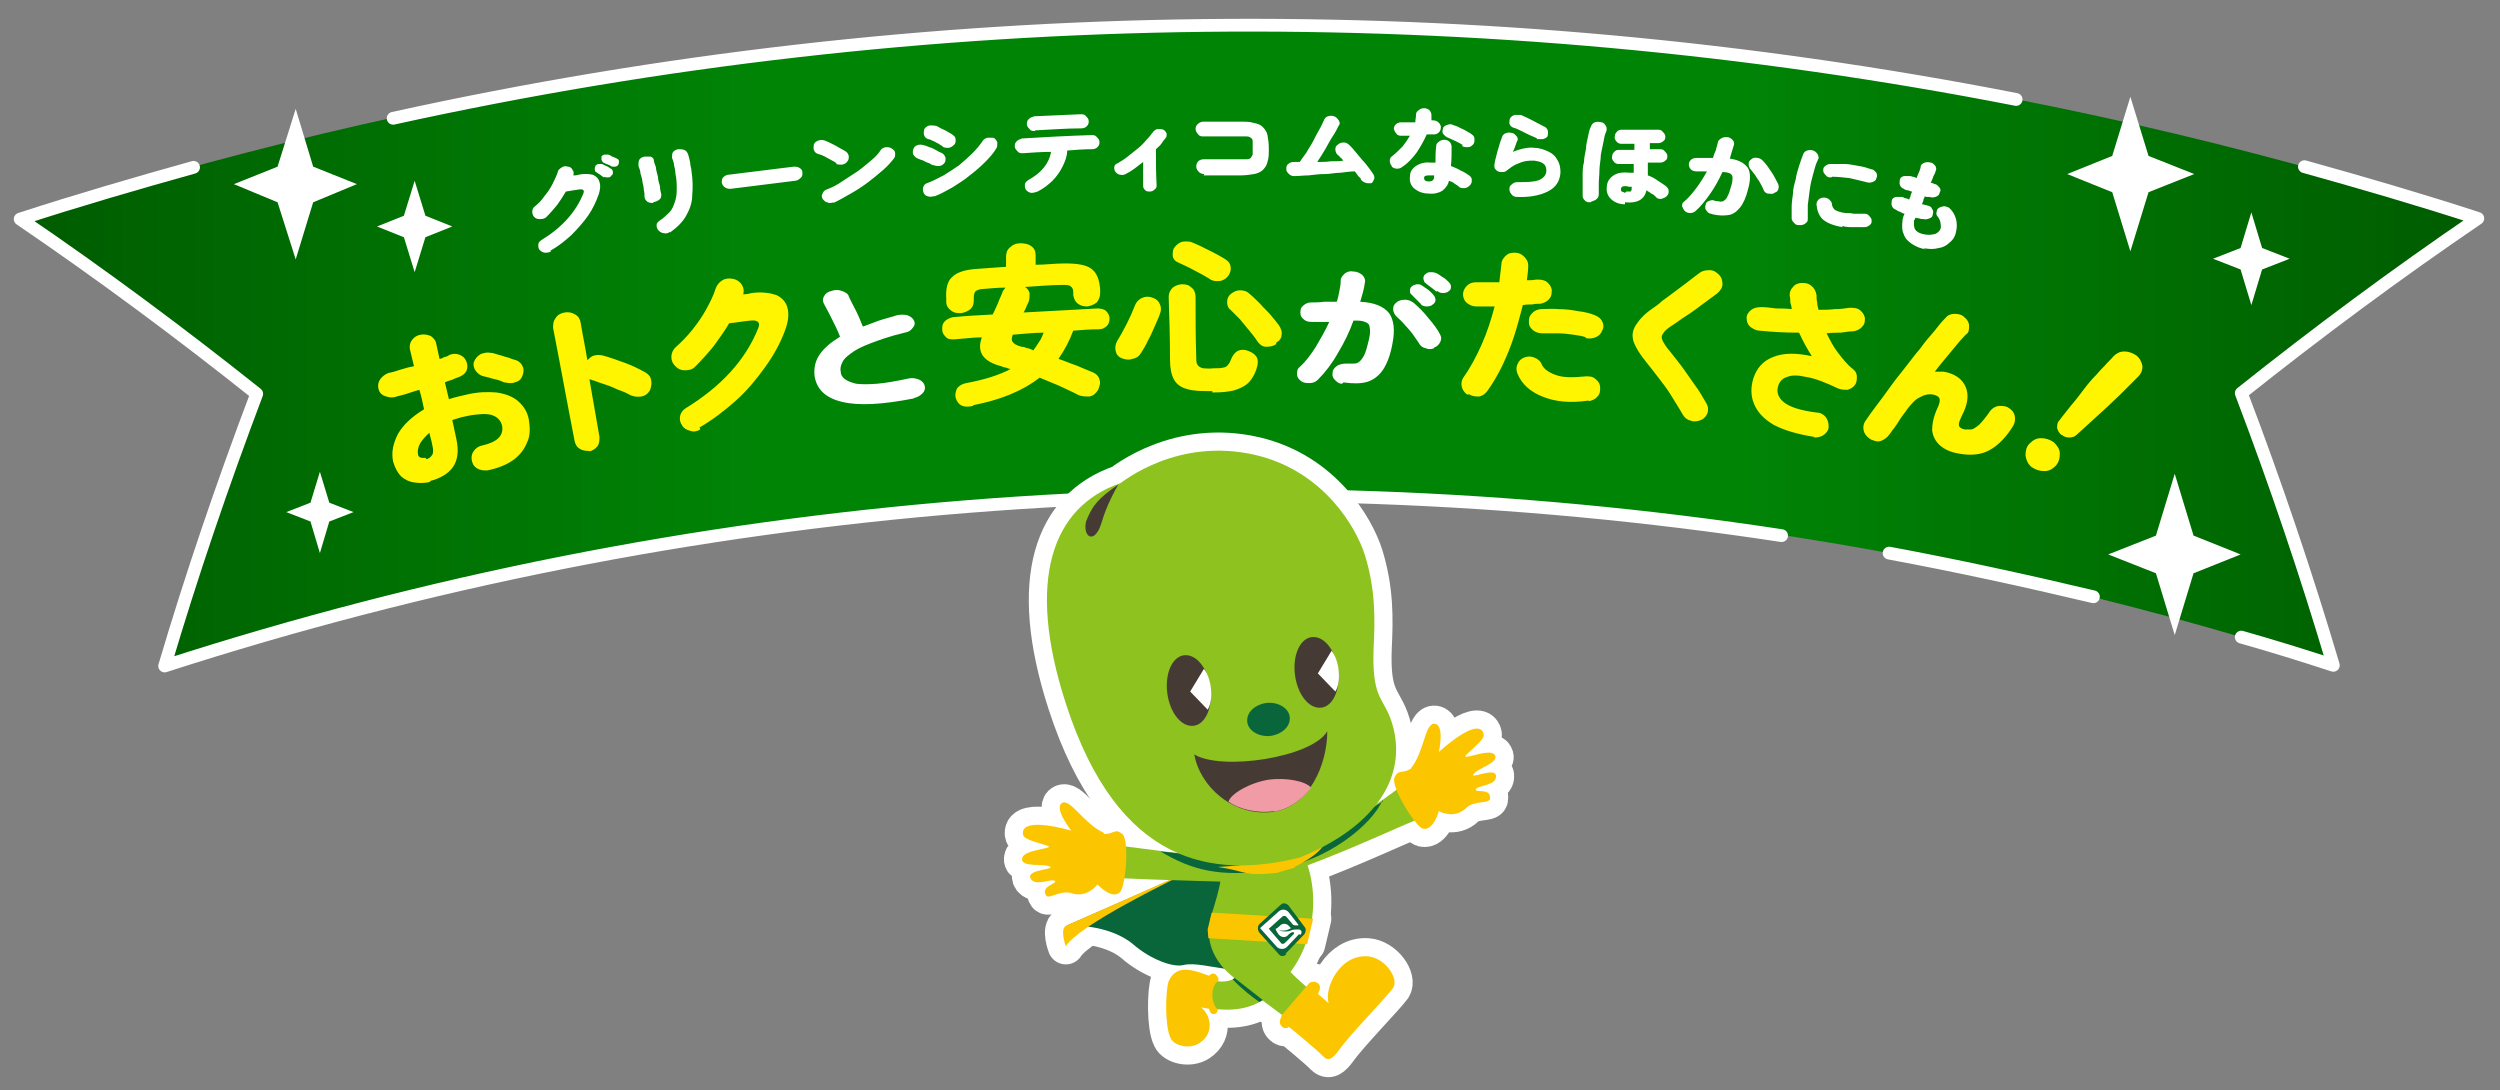 <svg id="_レイヤー_2" xmlns="http://www.w3.org/2000/svg" version="1.1" viewBox="0 0 372 162.2"><rect x="0" y="0" width="372" height="162.2" fill="#808080" stroke="none"/><defs><linearGradient id="_名称未設定グラデーション" data-name="名称未設定グラデーション" x1="3" y1="123.3" x2="368.6" y2="123.3" gradientTransform="matrix(1 0 0 -1 0 174.7)" gradientUnits="userSpaceOnUse"><stop offset="0" stop-color="#005c00"/><stop offset=".3" stop-color="#008406"/><stop offset=".7" stop-color="#008406"/><stop offset="1" stop-color="#005c00"/></linearGradient><style>.st1{fill:none;stroke:#fff;stroke-linecap:round;stroke-linejoin:round}.st2{fill:#fff500}.st3{fill:#463b34}.st4{fill:#fff}.st1{stroke-width:5.4px}.st6{fill:#08663a}.st7{fill:#fbc600}.st8{fill:#8dc21f}</style></defs><g id="_レイヤー_1-2"><path d="M3 32.5c12.2 8.3 23.9 17 35.2 26-5.1 13.5-9.7 27-13.7 40.5 104.9-33.9 217.8-33.9 322.6 0-4-13.5-8.6-27.1-13.7-40.5 11.3-9 23-17.7 35.2-26C249.8-5.9 121.9-5.9 3 32.5z" fill="url(#_名称未設定グラデーション)"/><path d="M333.5 94.8c4.6 1.3 9.1 2.7 13.7 4.2-4-13.5-8.6-27.1-13.7-40.5 11.3-9 23-17.7 35.2-26-8.6-2.8-17.2-5.3-25.8-7.7m-61.8 57.5c10.2 1.9 20.3 4.1 30.4 6.5M28.8 24.9c-8.6 2.4-17.2 4.9-25.8 7.7 12.2 8.3 23.9 17 35.2 26-5.1 13.5-9.7 27-13.7 40.5 78-25.2 160.4-31.6 240.6-19.4M300 14.8C220.2-.8 138 .1 58.5 17.6" fill="none" stroke="#fff" stroke-linecap="round" stroke-linejoin="round" stroke-width="1.9"/><path class="st2" d="M64.1 71.7c-.9.2-1.7.2-2.4.1-.8-.1-1.4-.4-2-.9-.5-.5-.9-1.2-1.2-2.2-.3-1.4 0-2.7.7-4.1.8-1.4 2.1-2.6 3.9-3.7-.2-1-.4-1.9-.7-2.9-.7.2-1.3.4-1.9.6-.6.2-1.2.3-1.8.5-.5.1-1 0-1.5-.2s-.8-.6-.9-1.1c-.1-.5 0-1 .3-1.4.3-.4.7-.7 1.2-.9.6-.1 1.2-.3 1.8-.5.7-.2 1.3-.4 2-.5-.2-.8-.4-1.7-.6-2.5-.1-.5 0-1 .3-1.4.3-.4.7-.7 1.3-.8.5-.1 1 0 1.5.2.4.3.7.6.8 1.1.2.8.3 1.5.5 2.3.3 0 .5-.2.8-.3.3 0 .5-.2.7-.3.5-.2 1-.2 1.5 0s.8.5 1 1c.2.5.2.9 0 1.4-.2.4-.6.7-1.1.9-.3.1-.6.2-1 .4-.3.1-.7.2-1.1.4.2.8.4 1.7.6 2.5.9-.3 1.8-.5 2.7-.7 1.7-.4 3.1-.4 4.4-.3 1.3.2 2.4.6 3.2 1.3.8.7 1.4 1.6 1.6 2.8.2 1.3.2 2.4-.3 3.4-.4 1-1.1 1.9-2.1 2.6-1 .7-2.3 1.2-3.8 1.5-.5 0-1 0-1.5-.3s-.7-.7-.8-1.2c-.1-.5 0-1 .3-1.4.3-.4.7-.7 1.2-.8 2.3-.5 3.3-1.5 3-3-.2-.7-.6-1.2-1.4-1.5-.8-.3-1.9-.2-3.3 0-.5.1-.9.2-1.4.3-.4.1-.9.3-1.3.4.2.9.4 1.9.6 2.8.4 1.8.2 3.2-.5 4.2s-1.9 1.7-3.5 2.1zm-.7-3.4c.4 0 .7-.3.9-.6.2-.3.2-.8 0-1.6-.1-.6-.3-1.1-.4-1.7-.6.5-1.1 1.1-1.4 1.6-.3.6-.4 1.1-.3 1.6 0 .3.2.4.4.5.2 0 .4.1.7 0zM75 56.9c-.4-.2-.9-.4-1.5-.5-.6-.2-1.1-.3-1.5-.4-.5-.1-.9-.4-1.2-.8-.3-.4-.4-.9-.3-1.3.2-.5.5-.9 1-1.2.5-.2 1-.3 1.5-.2.4 0 .8.2 1.2.3.5.1.9.3 1.4.4.5.2.8.3 1.2.4.5.2.8.5 1 1 .2.5.1.9-.1 1.4-.2.5-.6.8-1.1.9-.5.2-1 .1-1.5 0zm12.8 10.2c-.5 0-1 0-1.5-.3s-.7-.7-.8-1.2c-1.1-5.6-2.1-11.2-3.2-16.8 0-.5 0-1 .4-1.5.3-.5.8-.7 1.3-.8.6-.1 1.1 0 1.6.3s.7.7.8 1.2c.3 1.9.7 3.7 1 5.6.3-.3.6-.6 1-.7.4-.1.9-.1 1.3 0 1.1.3 2.2.7 3.3 1.1 1.1.4 2.1.9 3 1.4.5.3.8.6.9 1.2.1.5 0 1-.2 1.5-.3.5-.7.8-1.3.9-.6.1-1.1 0-1.6-.2-.5-.3-1.2-.6-1.8-.8-.7-.3-1.3-.6-2-.8-.6-.2-1.2-.4-1.7-.6 0 0-.2 0-.3-.1 0 0-.2 0-.3-.1.5 2.9 1 5.7 1.5 8.6 0 .5 0 1-.3 1.4-.3.4-.8.7-1.3.8zm16.4-3.2c-.5.3-1 .4-1.5.2-.5-.1-1-.4-1.2-.8-.3-.4-.4-.9-.3-1.4.1-.5.4-.9.9-1.2 5.2-3.2 8.8-7.1 10.7-11.8.4-.9 0-1.3-1.1-1.2-1.1.1-2.1.3-3.2.4-.7 1.2-1.5 2.3-2.3 3.4-.9 1.1-1.8 2.1-2.8 3.1-.4.4-.9.5-1.5.5s-1-.2-1.4-.6c-.4-.4-.6-.8-.6-1.4 0-.5.2-1 .6-1.4.8-.7 1.7-1.6 2.5-2.6s1.5-2 2.1-3.1c.6-1.1 1.1-2.1 1.4-3.1.2-.5.5-.9 1-1.2.5-.3 1-.3 1.6-.2.5.1 1 .4 1.3.9.3.5.3.9.2 1.4.4 0 .9-.1 1.3-.2 1.5-.2 2.7 0 3.6.3.9.4 1.5 1.1 1.7 2 .2.9.1 2-.4 3.3-.7 1.9-1.7 3.7-3 5.5-1.3 1.8-2.7 3.5-4.4 5-1.7 1.5-3.4 2.8-5.3 3.9z"/><path class="st4" d="M135.9 59.3c-4.6.9-8.1 1.1-10.6.5-2.5-.6-3.8-1.9-4.1-3.9-.1-1.2.1-2.2.8-3.2.7-1 1.7-1.8 3-2.6-.2-.5-.4-1-.7-1.6l-.9-1.8c-.3-.6-.6-1.1-.8-1.5-.2-.4-.2-.7 0-1.1.2-.4.6-.7 1.1-.8.5-.2 1.1-.2 1.6 0s.9.4 1 .8c.3.7.7 1.4 1.1 2.2.4.8.7 1.6 1 2.3l2.4-.9c.9-.3 1.8-.5 2.7-.8.5-.1 1-.1 1.5 0 .5.2.8.4 1 .8.2.4.1.8-.2 1.1-.3.4-.6.6-1.2.7-2.1.5-3.8 1.1-5.1 1.6-1.3.5-2.3 1-2.9 1.5-.7.5-1.1.9-1.3 1.4-.2.4-.3.9-.2 1.3 0 .4.2.8.6 1.1.4.3.9.5 1.7.7.8.1 1.8.1 3.1 0s2.9-.4 4.8-.8c.5-.1 1 0 1.5.2.4.2.7.5.8.9.1.4 0 .8-.3 1.1-.3.3-.7.6-1.2.7z"/><path class="st2" d="M144.8 60.4c-1.4.3-2.2 0-2.6-1.2-.1-.5 0-.9.2-1.4.3-.4.8-.7 1.4-.8 2.7-.5 4.9-1.2 6.6-2.1-.2 0-.5-.1-.7-.2-.2 0-.5-.1-.7-.2-2.7-.7-3.7-2.1-2.9-4.3-1.4 0-2.7.2-4.1.3-.5 0-1 0-1.3-.4-.3-.3-.5-.6-.5-1.1 0-.4 0-.8.4-1.2.3-.3.7-.5 1.2-.6 2-.2 3.9-.3 5.9-.4.3-.5.5-1.1.8-1.7.2-.6.5-1.1.7-1.7 0-.1.1-.2.2-.3 0-.1.2-.2.2-.3-1.1 0-2.2.1-3.3.2-.6 0-.9.2-1.1.3-.2.2-.3.5-.3.9v.4c0 .6-.1 1-.5 1.4-.4.3-.8.5-1.4.6-.5 0-1 0-1.5-.4-.4-.3-.7-.7-.7-1.3v-.5c-.1-1.5.2-2.6.9-3.2.7-.7 2-1.1 3.8-1.2l4.2-.3v-1.4c0-.6.1-1.1.6-1.5.4-.4.9-.6 1.5-.6s1.2.1 1.6.4c.5.3.7.8.7 1.4v1.4c1.4 0 2.9-.2 4.3-.2 1.9 0 3.2.2 4 .8.8.6 1.2 1.6 1.3 3.1v.5c0 .6-.2 1-.5 1.4-.4.3-.8.5-1.4.6-.5 0-1-.1-1.4-.4-.4-.3-.6-.7-.7-1.3v-.4c0-.4-.1-.7-.4-.9-.2-.2-.6-.2-1.2-.2-1.9 0-3.8.2-5.6.3.4.2.6.6.7.9 0 .4 0 .8-.1 1.2-.1.3-.3.6-.4.9-.1.3-.3.6-.4.8 3.7-.2 7.4-.4 11-.6.5 0 1 .1 1.3.4.3.3.5.7.5 1.1 0 .4-.1.8-.4 1.1-.3.3-.7.5-1.2.5-1.3 0-2.5.1-3.8.2-.6 1.6-1.3 2.9-2.2 4.2.9.3 1.8.7 2.7 1 .9.4 1.7.7 2.4 1 .5.2.9.6 1 1.1.2.5 0 1-.2 1.5-.3.5-.7.9-1.3 1-.6 0-1.1 0-1.6-.2-.9-.5-1.9-.9-2.9-1.4-1-.4-1.9-.8-2.9-1.2-1.3 1-2.7 1.8-4.4 2.5-1.7.7-3.5 1.2-5.5 1.6zm8.9-8.2c.3-.4.6-.8.9-1.3.3-.4.5-.9.7-1.4-1.5 0-3.1.2-4.6.3-.2.5-.2.9 0 1.1.2.3.6.5 1.3.7.3 0 .6.1.8.2.3 0 .6.2.9.3zm13.2 1.1c-.5-.2-.8-.6-.9-1.1-.1-.5 0-1 .2-1.4.5-.8 1-1.7 1.5-2.7.5-1 .9-1.9 1.2-2.7.2-.5.6-.9 1.1-1.1.5-.2 1-.2 1.5 0 .6.2.9.5 1.1 1 .2.4.2.9 0 1.4-.2.6-.5 1.2-.8 1.9-.3.7-.6 1.4-1 2.1-.3.7-.7 1.3-1 1.8-.3.5-.7.8-1.3.9-.5.2-1.1.1-1.6-.1zm13.5 4.9c-1.6 0-2.8 0-3.7-.3-.9-.2-1.6-.7-2-1.4-.4-.7-.6-1.7-.6-2.9 0-3.1-.1-6.3-.2-9.4 0-.6.2-1 .6-1.4.4-.3.9-.5 1.4-.5.6 0 1 .1 1.4.5.4.3.6.8.6 1.4 0 3 0 6 .1 9 0 .5 0 .8.2 1.1.1.2.4.4.8.5.4 0 .9.1 1.6 0 .6 0 1.1 0 1.4-.1.3 0 .6-.2.8-.5.2-.2.3-.6.5-1s.5-.8.9-1c.5-.2 1-.2 1.5 0s.9.4 1.2.8c.3.4.3.9.2 1.4-.2.9-.6 1.7-1.1 2.3-.5.6-1.2 1-2.1 1.3-.9.3-2.1.4-3.5.4zm-.4-16.7c-.4-.2-.8-.5-1.4-.8-.6-.3-1.1-.6-1.7-.9-.6-.3-1.1-.5-1.5-.7-.5-.2-.8-.5-.9-1 0-.5 0-.9.2-1.2.3-.4.6-.7 1.1-.9.5-.1.9-.1 1.4 0 .5.2 1 .4 1.6.7l1.8.9c.6.3 1.1.6 1.6.9.5.3.8.6.9 1.1.1.5 0 .9-.3 1.4-.3.4-.7.7-1.2.8-.6.1-1.1 0-1.5-.2zm9.9 9.7c-.4.3-.9.4-1.5.4s-1-.4-1.3-.8c-.3-.5-.7-1-1.2-1.6-.5-.6-.9-1.1-1.4-1.7l-1.4-1.4c-.4-.3-.5-.7-.5-1.2s.2-.9.6-1.2c.4-.3.8-.5 1.3-.5s1 .1 1.4.5c.5.4 1 .9 1.6 1.5.5.6 1.1 1.1 1.6 1.7.5.6.9 1.1 1.2 1.5.3.5.5.9.4 1.4 0 .5-.3.9-.8 1.2z"/><path class="st4" d="M199.7 57.1c-.5 0-.8-.3-1.1-.6-.3-.3-.4-.7-.3-1.1 0-.4.3-.7.7-1 .4-.2.8-.3 1.3-.3h1.2c.3 0 .6-.1.9-.4.2-.2.5-.6.7-1.1.2-.5.4-1.2.6-2.1.2-.8.2-1.4.1-1.8 0-.4-.3-.7-.7-.8-.4-.2-1-.2-1.7-.2-.6 1.7-1.4 3.3-2.3 4.8-.9 1.6-1.9 2.9-3 4-.3.3-.7.5-1.2.5s-.9 0-1.3-.3-.6-.6-.6-1 0-.8.4-1.1c.9-.8 1.7-1.9 2.4-3 .7-1.2 1.4-2.4 2-3.7h-2.4c-.5 0-.9 0-1.3-.3s-.6-.6-.6-1 0-.8.4-1.1c.3-.3.7-.5 1.2-.5.6 0 1.2 0 1.9-.1h1.9c.2-.5.3-1.1.4-1.6.1-.5.2-1 .2-1.6 0-.4.3-.7.6-1 .4-.3.8-.4 1.3-.3.5 0 .9.2 1.3.5.3.3.5.7.4 1.1-.1.9-.4 1.9-.7 2.9 2.1.1 3.5.7 4.3 1.7.7 1 .9 2.5.5 4.5-.3 1.7-.8 3-1.4 3.9-.6.9-1.4 1.5-2.3 1.8-1 .3-2.1.3-3.6.1zm13.7-5.3c-.4.2-.9.2-1.3 0-.5-.1-.8-.4-1-.8-.3-.4-.6-.9-.9-1.3-.4-.5-.8-1-1.2-1.4-.4-.5-.8-.8-1.2-1.2-.3-.3-.5-.7-.5-1.1 0-.4.1-.7.5-1 .3-.3.8-.4 1.3-.4s.9.2 1.3.5c.8.7 1.5 1.4 2.2 2.3.7.8 1.3 1.6 1.7 2.4.2.4.2.7 0 1.1-.2.4-.5.7-.9.8zm-1.9-6.5l-.7-.7-.8-.8c-.2-.2-.2-.3-.2-.6 0-.2.1-.5.3-.6.2-.2.4-.2.7-.3.3 0 .6 0 .8.2l.9.6c.3.3.6.5.8.8.2.2.3.5.3.7 0 .3-.1.5-.4.7-.2.2-.5.3-.9.3s-.6-.1-.9-.3zm2.3-1.9c-.2-.1-.4-.3-.8-.6s-.7-.5-.9-.7c-.2-.1-.2-.3-.3-.6 0-.2 0-.5.3-.7.2-.2.4-.3.7-.3.3 0 .5 0 .8.1.3.1.6.3 1 .6.4.2.7.5.9.7.2.2.4.4.4.7 0 .3 0 .5-.3.7-.2.2-.5.3-.8.3-.3 0-.6 0-.9-.3z"/><path class="st2" d="M218.3 58.7c-.4-.3-.7-.7-.8-1.2-.1-.5 0-1 .3-1.4 1-1.4 1.9-3.1 2.7-4.9.8-1.8 1.4-3.7 1.9-5.6h-2.7c-.6 0-1-.2-1.4-.5-.4-.3-.6-.8-.6-1.3s.2-.9.6-1.3c.4-.4.9-.5 1.4-.5h3.4c.1-.9.2-1.8.3-2.6 0-.5.2-.9.6-1.3.4-.4.8-.5 1.4-.5.6 0 1 .2 1.4.6.4.4.6.8.6 1.3 0 .7-.1 1.4-.2 2.2.5 0 .9 0 1.4-.1.5 0 1 0 1.5.3.4.3.7.7.8 1.2 0 .5 0 1-.4 1.4-.3.4-.8.6-1.3.7-.4 0-.8 0-1.2.1-.4 0-.9 0-1.4.1-.4 1.5-.8 3.1-1.3 4.6-.5 1.6-1.1 3-1.8 4.5-.7 1.4-1.4 2.6-2.2 3.7-.3.4-.7.7-1.2.8-.5 0-1 0-1.4-.3zm18.1.9c-2.7.4-5 .2-6.9-.6-1.8-.7-3.1-1.9-3.7-3.4-.2-.5-.2-1 0-1.4.2-.5.5-.8 1-1 .5-.2 1-.2 1.5 0s.9.5 1.1 1c.3.7 1 1.2 2.1 1.6 1.1.4 2.5.4 4.5.2.5 0 1 0 1.4.4.4.3.7.7.7 1.3 0 .5 0 .9-.4 1.3-.3.4-.8.6-1.3.7zm-.4-9.4c-.5-.2-1.2-.3-1.9-.4-.7-.1-1.5-.2-2.3-.2h-2.2c-.5 0-1-.1-1.4-.4-.4-.3-.7-.7-.7-1.2s0-.9.4-1.3c.3-.4.7-.6 1.3-.7.8 0 1.8-.1 2.7 0 1 0 1.9.1 2.9.3.9.1 1.8.3 2.5.6.5.2.9.5 1.1.9.2.4.3.9 0 1.4-.2.5-.5.8-1 1-.5.2-1 .2-1.5.1zm17.1 12.3c-.5.2-1 .3-1.5.1-.5-.1-.9-.4-1.2-.9-.5-.9-1.1-1.8-1.7-2.8-.6-1-1.3-1.9-2-2.8-.7-.9-1.3-1.7-1.8-2.3-.9-1.1-1.5-2.1-1.8-2.9-.3-.9-.2-1.7.3-2.5s1.3-1.7 2.5-2.5c.4-.3.9-.6 1.4-1.1.6-.4 1.2-.9 1.9-1.4.7-.5 1.3-1 2-1.5.6-.5 1.2-.9 1.7-1.3.4-.3.9-.4 1.5-.4s1 .3 1.4.7c.4.4.5.9.5 1.4 0 .5-.3.9-.7 1.3-.7.5-1.5 1.1-2.3 1.7-.8.6-1.6 1.2-2.4 1.7-.8.5-1.4 1-1.9 1.3-.8.5-1.3.9-1.5 1.3-.3.3-.3.7-.1 1.1.2.4.5.9 1.1 1.6.5.6 1.1 1.4 1.8 2.3.6.9 1.3 1.8 1.9 2.7.7.9 1.2 1.9 1.7 2.7.3.5.3.9.2 1.4-.2.5-.5.9-1 1.1zm16.8 2.5c-2.5-.4-4.5-1-6-1.8-1.5-.9-2.4-1.9-2.9-3.1-.5-1.2-.5-2.5-.1-3.8.5-1.5 1.4-2.6 3-3.2 1.5-.6 3.4-.6 5.7-.1-.7-1.1-1.3-2.2-1.9-3.5-2 0-4-.1-5.9-.3-.5 0-1-.3-1.4-.6-.4-.4-.5-.8-.5-1.3s.3-.9.7-1.2c.4-.3.9-.4 1.5-.4.7 0 1.4.1 2.2.2.7 0 1.5 0 2.3.1 0-.3-.1-.7-.2-1 0-.3 0-.7-.1-1 0-.5.1-.9.5-1.3.3-.4.8-.6 1.4-.6.5 0 1 .1 1.4.5.4.3.6.8.7 1.3 0 .4 0 .7.1 1.1 0 .4.1.7.2 1.1.8 0 1.6 0 2.4-.1.8 0 1.5-.1 2.2-.2.6 0 1.1 0 1.5.3.4.3.7.7.8 1.2 0 .5 0 .9-.4 1.3-.3.4-.8.6-1.3.7-.6 0-1.2.1-1.9.2-.7 0-1.4 0-2.1.1.5 1 1 2 1.7 2.9.7.9 1.4 1.8 2.2 2.4.4.3.6.7.6 1.1 0 .5 0 .9-.3 1.3s-.7.6-1.1.7c-.5 0-.9 0-1.4-.2-1.9-.9-3.4-1.5-4.7-1.7-1.3-.3-2.2-.3-2.9 0-.7.2-1.1.7-1.3 1.3-.3 1 0 1.8.9 2.5s2.5 1.2 4.9 1.5c.5 0 1 .3 1.3.7.3.4.4.9.4 1.4 0 .5-.3.9-.7 1.2-.4.3-.9.4-1.4.4zm8.2.2c-.4-.3-.7-.7-.8-1.2-.1-.5 0-1 .3-1.4.4-.6.9-1.3 1.5-2.1s1.3-1.7 2-2.7c.7-1 1.5-2 2.3-3 .8-1 1.5-2 2.3-2.9.7-1 1.4-1.8 2.1-2.6.6-.8 1.2-1.5 1.7-2 .3-.4.8-.6 1.3-.6.6 0 1.1.1 1.5.5.4.3.7.8.7 1.3s0 1-.5 1.3c-.5.5-1.2 1.3-2 2.3-.8 1-1.7 2-2.6 3.2h1.3c1.7.3 2.8 1.1 3.3 2.3.5 1.2.3 2.6-.6 4.3-.3.7-.5 1.1-.4 1.4 0 .3.4.5.8.6h1c.3 0 .7-.3 1.2-.7.4-.4 1-1.1 1.6-2 .3-.4.7-.7 1.3-.8.6 0 1.1 0 1.5.3.5.3.8.7.9 1.2.1.5 0 1-.2 1.4-1.1 1.8-2.3 3-3.6 3.7-1.3.7-2.8.8-4.5.5-1.2-.2-2.1-.6-2.8-1.2-.7-.6-1.1-1.4-1.2-2.3 0-.9.2-2 .8-3.3.3-.6.4-1.1.3-1.4-.1-.3-.5-.5-1-.6-.6-.1-1.2 0-1.9.4-.7.3-1.3 1-2 1.9 0 .1-.3.4-.5.7-.3.4-.5.7-.8 1.2-.3.4-.5.8-.8 1.1-.2.3-.4.6-.5.7-.3.4-.7.7-1.2.9-.5.2-1 0-1.5-.2zm24.2 4.3c-.5-.4-.8-1-.9-1.7 0-.7.1-1.3.6-1.8s1-.8 1.7-.8 1.3.2 1.9.6c.5.5.9 1 .9 1.7s-.1 1.2-.6 1.8c-.5.5-1 .8-1.7.8s-1.3-.2-1.9-.6zm4.4-4.8c-.3-.3-.5-.6-.6-1 0-.4 0-.8.3-1.1.5-.7 1.2-1.5 1.8-2.3.7-.8 1.3-1.6 1.9-2.4.6-.8 1.2-1.5 1.8-2.1.5-.6 1-1.1 1.3-1.4.4-.5.9-.9 1.3-1.4.4-.4.9-.7 1.6-.7.6 0 1.2.2 1.8.6.5.4.8 1 .9 1.6 0 .6-.2 1.1-.6 1.5l-1.3 1.3-1.4 1.4c-.6.6-1.3 1.2-2 1.9-.8.7-1.5 1.4-2.3 2.1-.8.7-1.5 1.4-2.2 2-.3.3-.7.4-1.1.4-.4 0-.8-.1-1.1-.4z"/><path class="st4" d="M82 37.4c-.3.2-.6.2-.9.2-.3 0-.6-.2-.8-.4-.2-.2-.2-.5-.2-.8 0-.3.2-.5.5-.7 3.1-1.9 5.1-4.2 6.2-6.9.2-.5 0-.7-.7-.6-.6.1-1.2.2-1.9.3-.4.7-.8 1.3-1.3 2-.5.6-1 1.2-1.6 1.8-.2.2-.5.3-.9.3-.3 0-.6 0-.9-.3-.2-.2-.3-.5-.3-.8 0-.3.1-.6.4-.8.5-.4 1-.9 1.4-1.5.5-.6.9-1.2 1.2-1.8.3-.6.6-1.2.8-1.8 0-.3.3-.5.6-.7.3-.2.6-.2.9-.1.3 0 .6.2.7.5.2.2.2.5.1.8.3 0 .5 0 .8-.1.9-.2 1.6-.1 2.1 0 .5.2.9.6 1 1.1.2.5.1 1.1-.1 1.8-.4 1.1-.9 2.2-1.6 3.2-.7 1-1.6 2-2.5 2.9-1 .9-2 1.7-3.1 2.3zm7.9-11c-.1 0-.3-.2-.6-.4s-.5-.3-.6-.4c-.1 0-.2-.2-.2-.4s0-.3.1-.5c0-.1.2-.2.4-.3h.5c.2 0 .4.2.7.3.3.1.5.3.7.4.2.1.3.3.3.5s0 .4-.2.5c-.1.2-.3.3-.5.3s-.4 0-.6-.1zm1.2-1.6c-.1 0-.3-.2-.6-.3-.3-.1-.5-.2-.7-.3-.1 0-.2-.2-.3-.4v-.5c0-.1.2-.2.4-.3h.5c.2 0 .4.1.7.3.3.1.5.2.7.3.2.1.3.2.3.4s0 .4-.1.5c-.1.2-.3.3-.5.3h-.6zm6.1 5.4c-.3 0-.6 0-.9-.2-.2-.2-.4-.4-.4-.8 0-.3 0-.6-.1-.9 0-.4-.1-.8-.2-1.2 0-.4-.2-.9-.3-1.3 0-.4-.2-.8-.3-1.1 0-.3 0-.6.1-.9.2-.3.4-.4.8-.5h.9c.3.1.5.3.5.6s.2.6.3 1c0 .4.2.9.3 1.4 0 .5.2 1 .3 1.4 0 .5.1.8.2 1.2 0 .3 0 .6-.3.8-.2.2-.5.3-.9.4zm2.5 4.3c-.3.2-.6.3-.9.2-.3 0-.6-.2-.8-.4-.2-.2-.3-.5-.3-.8 0-.3.2-.5.5-.7.6-.4 1-.8 1.4-1.2.4-.4.6-.9.8-1.5.2-.5.3-1.2.3-1.9s0-1.5-.2-2.4c0-.4-.1-.8-.2-1.2 0-.4-.2-.8-.3-1.1 0-.3 0-.6.1-.8.2-.3.4-.4.8-.5.3 0 .6 0 .9.1.3.1.5.4.6.7.1.3.2.7.3 1.2 0 .5.2.9.2 1.3.2 1.3.2 2.5.1 3.6 0 1.1-.4 2.1-.9 3-.5.9-1.3 1.7-2.4 2.5zm9.1-6.4c-.3 0-.6 0-.9-.2-.3-.2-.4-.4-.5-.7 0-.3 0-.6.2-.8.2-.2.5-.4.8-.4 3.2-.4 6.5-.8 9.7-1.2.3 0 .6 0 .9.2.3.2.4.4.4.7 0 .3 0 .6-.3.8-.2.2-.5.4-.8.4l-9.6 1.2zm15.7-3.8c-.4-.3-.9-.5-1.4-.8-.5-.3-1-.5-1.4-.6-.3-.1-.5-.3-.6-.6-.1-.3 0-.5 0-.8.1-.3.4-.5.7-.6.3-.1.6-.1.9 0 .3.1.7.3 1.1.5.4.2.8.4 1.1.6.4.2.7.4.9.5.3.2.4.4.5.7 0 .3 0 .6-.2.8-.2.3-.4.4-.8.5-.3 0-.6 0-.9-.1zm-.5 5.8c-.3.1-.6.2-.9 0-.3 0-.5-.3-.7-.5-.1-.3-.2-.5 0-.8.1-.3.3-.5.6-.6.8-.3 1.6-.7 2.3-1.2.8-.5 1.5-1 2.3-1.5.7-.5 1.4-1.1 2-1.6.6-.5 1.1-1 1.4-1.5.2-.3.4-.4.8-.5.3 0 .6 0 .9.2.3.2.5.4.5.7 0 .3 0 .6-.2.8-.4.5-.9 1.1-1.6 1.7-.7.6-1.4 1.2-2.2 1.8-.8.6-1.7 1.2-2.6 1.7-.9.5-1.7 1-2.6 1.4zm14.9-5.5c-.2 0-.4-.2-.6-.3-.3-.1-.6-.2-.9-.4-.3-.1-.6-.2-.8-.3-.3-.1-.5-.3-.7-.6-.1-.3-.1-.5 0-.8.1-.3.3-.5.6-.6.3-.1.6-.1.9 0 .2 0 .6.2.9.3.4.1.7.3 1.1.5.3.2.6.3.8.4.3.2.4.4.5.7 0 .3 0 .6-.2.8-.2.2-.4.4-.8.4-.3 0-.6 0-.9-.2zm0 4.6c-.3.1-.6.1-.9 0-.3-.1-.5-.3-.6-.6-.1-.3-.1-.6 0-.8.1-.3.3-.5.7-.6.8-.3 1.5-.7 2.3-1.1.8-.5 1.6-1 2.3-1.5.7-.6 1.4-1.2 2-1.8.6-.6 1.1-1.2 1.5-1.8.2-.3.4-.4.7-.5h.9c.3.1.5.4.6.7 0 .3 0 .6-.1.8-.4.7-1 1.4-1.7 2.1-.7.7-1.5 1.4-2.3 2-.8.7-1.7 1.2-2.6 1.8-.9.5-1.8 1-2.6 1.3zm1.4-7.4c-.1-.1-.4-.2-.6-.4-.3-.1-.5-.3-.8-.4-.3-.1-.5-.3-.8-.3-.3-.1-.5-.3-.6-.6-.1-.3 0-.6 0-.8.1-.3.4-.5.7-.6.3-.1.6 0 .9 0 .3 0 .5.2.9.4s.7.3 1 .5c.3.2.6.3.8.5.3.2.4.4.4.7 0 .3 0 .6-.3.8-.2.2-.5.4-.8.4-.3 0-.6 0-.9-.2zm14.1 6.7c-.3.1-.6.2-.9.2-.3 0-.6-.2-.8-.4-.2-.3-.2-.5-.2-.8 0-.3.2-.5.5-.7 2-1.1 3.1-2.5 3.4-4.2-1.4 0-2.8.1-4.2.2-.3 0-.6 0-.8-.3-.2-.2-.4-.4-.4-.7 0-.3 0-.5.3-.8.2-.2.5-.3.8-.4 3.4-.2 6.9-.4 10.3-.5.3 0 .6 0 .8.3.2.2.4.4.4.7 0 .3 0 .5-.3.8-.2.2-.5.3-.8.3-1.2 0-2.5.1-3.7.2 0 .8-.3 1.6-.7 2.4-.4.8-.9 1.5-1.5 2.1-.6.6-1.4 1.2-2.2 1.6zm-.4-9c-.3 0-.6 0-.8-.3-.2-.2-.4-.4-.4-.7 0-.3 0-.5.3-.8.2-.2.5-.3.8-.4l6.9-.3c.3 0 .6 0 .8.3.2.2.4.4.4.7 0 .3 0 .5-.3.8-.2.2-.5.3-.8.3-2.3 0-4.6.2-6.9.3zm17.1 9c-.3 0-.5 0-.7-.2-.2-.2-.3-.4-.3-.6v-3.6c-.4.3-.9.7-1.3 1-.4.3-.9.6-1.3.8-.2.1-.5.2-.8.1-.3 0-.5-.2-.7-.4-.2-.2-.2-.5-.2-.7 0-.3.2-.5.5-.6.5-.3 1-.6 1.5-1l1.5-1.2c.5-.4.9-.8 1.3-1.3.4-.4.7-.8 1-1.2.2-.2.4-.4.7-.4.3 0 .6 0 .8.1.2.1.4.3.5.6 0 .3 0 .5-.2.7-.2.2-.4.5-.6.8-.2.3-.5.5-.8.8 0 1.8 0 3.5.1 5.3 0 .3 0 .5-.3.7-.2.2-.4.3-.7.3zm8.1-2.6c-.3 0-.6-.1-.8-.3-.2-.2-.4-.5-.4-.8 0-.3.1-.6.3-.8.2-.2.5-.3.8-.3h6.4c.3 0 .5-.1.6-.2.1-.1.2-.3.3-.5v-2c0-.2-.1-.4-.3-.5-.1-.1-.3-.2-.6-.2h-6.4c-.3 0-.6 0-.8-.3-.2-.2-.4-.5-.4-.8 0-.3.1-.6.4-.8.2-.2.5-.3.8-.3h5.3c.9 0 1.6 0 2.2.2.6.1 1 .3 1.3.6.3.3.6.7.7 1.2.1.5.2 1.2.2 2s0 1.4-.2 2c-.1.5-.4.9-.7 1.2-.3.3-.8.5-1.3.6-.6.1-1.3.2-2.1.2h-5.4zm24.9 1.3c-.3.1-.6.1-.9 0-.3-.1-.6-.3-.7-.5 0-.2-.2-.3-.4-.5-.1-.2-.3-.4-.5-.7-.6 0-1.3.1-2.1.2-.8 0-1.6.2-2.4.2-.8 0-1.6.1-2.4.2-.8 0-1.4.1-2 .1-.3 0-.6 0-.9-.3-.2-.2-.4-.4-.4-.7 0-.3 0-.6.3-.8.2-.2.5-.3.8-.3h.9c.3-.4.6-.9 1-1.4.3-.6.7-1.1 1-1.7.3-.6.6-1.2.9-1.7.3-.5.5-1 .7-1.4.1-.3.3-.5.6-.6.3-.1.6-.1.9 0 .3.1.5.3.7.6.2.3.2.6 0 .8-.2.4-.5 1-.9 1.6-.4.6-.7 1.2-1.1 1.9-.4.7-.8 1.3-1.2 1.9.7 0 1.4 0 2-.1.7 0 1.3 0 1.9-.1-.2-.2-.3-.4-.5-.5-.1-.2-.3-.3-.4-.4-.2-.2-.3-.5-.3-.8 0-.3.1-.5.4-.7.2-.2.5-.3.9-.3.3 0 .6.2.8.4.3.3.6.6.9 1 .3.4.7.8 1 1.2.4.4.7.8 1 1.2.3.4.5.7.7 1 .1.3.2.5 0 .8-.1.3-.3.5-.6.6zm3-2.5c-.2-.2-.3-.5-.3-.8 0-.3.1-.5.4-.7.5-.4 1-.9 1.5-1.4.4-.5.8-1.1 1.1-1.6h-1.2c-.3 0-.6 0-.8-.3-.2-.2-.3-.4-.4-.7 0-.3.1-.5.3-.7.2-.2.5-.3.8-.3h2.1c0-.4.1-.7.1-1.1 0-.3.1-.5.4-.7.2-.2.5-.3.8-.3.3 0 .6.1.8.3.2.2.3.5.3.7v.8c.3 0 .6 0 .9.2.3.2.4.4.5.7 0 .3 0 .5-.2.8-.2.2-.4.4-.8.4h-1.1c-.4.9-.9 1.8-1.5 2.7-.6.8-1.3 1.6-2.1 2.1-.2.2-.5.3-.8.3-.3 0-.6-.1-.8-.3zm5.5 4.1c-.9 0-1.6-.3-2.1-.7-.5-.4-.8-1-.7-1.8 0-.7.3-1.2.9-1.6.6-.4 1.3-.6 2.2-.5h.7c0-.8 0-1.6.1-2.4 0-.3.1-.5.4-.7.2-.2.5-.3.8-.3.3 0 .6.1.8.3.2.2.3.5.3.8 0 .9 0 1.9-.1 2.8.5.2 1 .4 1.5.7.5.2.9.5 1.2.7.3.2.4.4.4.7 0 .3 0 .5-.3.8-.2.2-.5.4-.8.4-.3 0-.6 0-.8-.2-.2-.2-.4-.3-.7-.5-.2-.2-.5-.3-.8-.4-.1.6-.5 1.1-1 1.5-.5.3-1.2.5-2 .4zm0-1.8c.5 0 .8-.2.8-.7v-.2h-.8c-.5 0-.7.1-.7.4 0 .3.2.5.7.5zm5.1-5.4c-.3-.2-.7-.4-1.1-.6-.4-.2-.7-.3-1.1-.5-.3-.1-.5-.3-.7-.5-.2-.2-.2-.5-.1-.8 0-.3.3-.5.6-.6.3-.1.6-.2.9 0 .3.1.7.2 1 .4.4.2.7.3 1 .5.3.2.6.3.8.5.3.2.4.4.4.7 0 .3 0 .6-.2.8-.2.2-.4.4-.8.4-.3 0-.6 0-.9-.2zm8 7.7c-.3 0-.6-.1-.8-.4-.2-.2-.3-.5-.3-.8 0-.3.1-.5.4-.7.2-.2.5-.3.8-.3 1.4 0 2.4 0 3.2-.3.7-.3 1.1-.8 1.1-1.4 0-.4-.1-.8-.4-1-.3-.3-.8-.4-1.4-.5-.4 0-.9 0-1.4.1-.5.1-.9.3-1.4.5-.4.2-.8.5-1.2.8-.2.2-.4.3-.7.3-.3 0-.5 0-.7-.1-.2-.1-.4-.3-.5-.5 0-.2-.1-.4 0-.6 0-.4.2-.9.3-1.4.1-.5.3-1 .4-1.4.1-.5.3-.8.4-1.2.1-.3.3-.5.6-.6.3-.1.6-.1.9 0 .3 0 .5.3.7.5.2.3.2.5 0 .8-.2.5-.3 1-.6 1.5.5-.2 1.1-.4 1.6-.5.5-.1 1.1-.2 1.6-.1.8 0 1.6.3 2.2.6.6.3 1 .7 1.3 1.3.3.5.4 1.1.4 1.8-.1 1.3-.7 2.2-1.9 2.8-1.2.6-2.8.9-4.8.8zm3-8.7c-.3-.2-.7-.3-1.1-.5l-1.2-.6c-.4-.2-.8-.4-1.2-.5-.3-.1-.5-.3-.6-.6 0-.3 0-.6.1-.8.2-.3.4-.4.7-.5h.9c.5.2 1.1.5 1.7.8.6.3 1.1.6 1.7.9.3.1.5.3.6.6.1.3 0 .5 0 .8-.1.3-.4.4-.7.5h-.9zm8 9.5c-.3 0-.6 0-.8-.2-.2-.2-.4-.4-.4-.7v-3.1c0-.6 0-1.3.2-2 0-.7.2-1.3.3-2 0-.6.2-1.2.3-1.8.1-.5.2-1 .4-1.4.1-.3.3-.6.6-.7.3-.1.6-.1 1 0 .3 0 .5.3.7.6.1.3.1.5 0 .8-.2.4-.3.9-.4 1.5-.1.6-.3 1.3-.4 2 0 .7-.2 1.5-.2 2.2 0 .7-.1 1.4-.1 2v1.5c0 .3 0 .5-.3.8-.2.2-.5.3-.8.4zm5.1.3c-1 0-1.7-.4-2.1-.8-.5-.5-.7-1.1-.6-1.8 0-.7.4-1.3 1-1.7.6-.4 1.4-.5 2.4-.4h.6v-1.3h-2.3c-.3 0-.6-.2-.7-.4-.2-.2-.3-.5-.2-.8 0-.3.2-.5.4-.7.2-.2.5-.2.8-.2h2.1v-.9h-2c-.3 0-.6-.2-.7-.4-.2-.2-.3-.5-.2-.8 0-.3.2-.5.4-.7.2-.2.5-.2.8-.2h5.1c.3 0 .6 0 .8.3.2.2.4.4.4.7 0 .3 0 .5-.3.7-.2.2-.5.3-.8.3h-1.2v.9h1.4c.3 0 .6 0 .8.3.2.2.4.4.4.7 0 .3 0 .5-.3.7-.2.2-.5.3-.8.3h-1.8v1.9c.6.2 1.1.5 1.5.8.5.3.9.6 1.2.8.2.2.4.4.4.7 0 .3 0 .5-.3.8-.2.2-.5.3-.8.4-.3 0-.6 0-.8-.3-.2-.2-.4-.4-.7-.5-.2-.2-.5-.3-.7-.5-.3 1.4-1.4 2-3.2 1.8zm.2-1.9h.6c.1 0 .2-.2.2-.5v-.2c-.2 0-.5 0-.8-.1-.5 0-.7 0-.8.4 0 .1 0 .3.1.4.1 0 .3.1.5.2zm12.6 3.3c-.3 0-.5-.2-.7-.5-.2-.2-.2-.5-.1-.8 0-.3.2-.5.5-.6.3-.1.6-.2.9 0 .3 0 .6.1.8.1.2 0 .4 0 .6-.2.2-.1.4-.4.5-.7.2-.3.3-.8.5-1.4.2-.6.2-1 .2-1.3 0-.3-.2-.5-.4-.6-.2-.1-.6-.2-1.1-.2-.5 1.1-1.1 2.2-1.8 3.2s-1.4 1.9-2.2 2.6c-.2.2-.5.3-.8.3-.3 0-.6-.1-.8-.3-.2-.2-.3-.5-.4-.7 0-.3 0-.5.3-.7.6-.5 1.2-1.2 1.8-2 .6-.8 1.1-1.6 1.6-2.5h-1.6c-.3 0-.6-.1-.8-.3-.2-.2-.3-.5-.3-.7 0-.3.1-.5.3-.7.2-.2.5-.3.8-.3h2.5c.1-.4.2-.7.4-1.1.1-.4.2-.7.3-1.1 0-.3.2-.5.5-.7.3-.2.6-.2.9-.2.3 0 .6.2.8.4.2.2.3.5.2.8-.2.6-.4 1.3-.6 2 1.4.2 2.2.7 2.7 1.4.4.7.4 1.8 0 3.2-.3 1.2-.7 2.1-1.2 2.7-.5.6-1 1-1.7 1.1-.7.1-1.4.1-2.3-.1zm9.3-3c-.3.1-.6 0-.9 0-.3-.1-.5-.3-.6-.6-.1-.3-.3-.6-.5-1s-.5-.7-.7-1.1c-.2-.3-.5-.6-.7-.9-.2-.2-.3-.5-.3-.8 0-.3.1-.5.4-.7.2-.2.5-.3.9-.2.3 0 .6.2.8.4.5.5.9 1.1 1.3 1.7.4.6.7 1.2 1 1.8.1.3.1.5 0 .8-.1.3-.3.4-.6.5zm3.9 4.7c-.3 0-.6 0-.8-.3-.2-.2-.4-.4-.4-.7v-1.7c0-.6.1-1.3.2-2 0-.7.2-1.4.4-2.1.1-.7.3-1.4.5-2 .2-.6.4-1.2.6-1.7.1-.3.3-.5.6-.6.3-.1.6-.1.9 0 .3.1.5.3.7.6.1.3.2.5 0 .8-.3.6-.5 1.3-.7 2.1-.2.7-.4 1.5-.5 2.3-.1.8-.2 1.5-.3 2.3v2c0 .3 0 .5-.3.7-.2.2-.5.3-.8.3zm6.4.3c-1.3-.2-2.3-.6-2.9-1.1-.6-.5-.9-1.3-1-2.2 0-.3 0-.5.3-.8.2-.2.5-.3.8-.3.3 0 .6.1.8.3.2.2.4.4.4.7 0 .3.2.6.4.8.3.2.8.4 1.6.5.4 0 .8 0 1.2.1h1.5c.3 0 .6 0 .8.3.2.2.4.4.4.7 0 .3 0 .5-.3.7-.2.2-.5.3-.8.3h-1.7c-.6 0-1.1 0-1.6-.2zm-1.7-7.4c-.3 0-.6 0-.8-.3-.2-.2-.4-.4-.4-.7 0-.3 0-.5.3-.7.2-.2.5-.3.8-.3h2.1c.7 0 1.4.2 2.1.3.7.1 1.3.3 1.9.5.3 0 .5.3.7.5.1.3.2.5 0 .8 0 .3-.3.5-.6.6-.3.1-.6.1-.9 0-.8-.2-1.6-.4-2.5-.6-.9-.1-1.8-.2-2.6-.2zm14.1 10.7c-.8-.1-1.5-.4-2.1-.8-.6-.4-1-.8-1.2-1.4-.3-.6-.3-1.3-.2-2.1 0-.2.1-.6.3-1-.2 0-.5-.2-.7-.3-.2 0-.4-.2-.6-.3-.3-.1-.5-.3-.6-.6-.1-.3 0-.5 0-.8.1-.3.3-.4.6-.5h.9c.1 0 .3.1.5.2.2 0 .4.1.6.2 0-.2.2-.4.2-.6 0-.2.2-.4.2-.6-.2 0-.5-.2-.7-.2-.2 0-.4-.1-.5-.2-.3-.1-.5-.3-.6-.6-.1-.3 0-.5 0-.8.1-.3.3-.4.6-.5h.9s.2 0 .4.1c.2 0 .4.1.6.2.1-.4.3-.7.4-1 .1-.3.2-.5.2-.7 0-.3.3-.5.6-.6.3-.1.6-.1.9 0 .3 0 .5.3.7.5.1.3.2.5 0 .8 0 .2-.2.5-.3.7-.1.3-.2.6-.4 1 .2 0 .4.1.6.2.3 0 .5.3.7.5.2.3.2.5 0 .8 0 .3-.3.5-.6.6-.3.1-.6.1-.9 0h-.3c-.1 0-.3 0-.4-.1 0 .2-.2.4-.2.6 0 .2-.2.4-.2.6.1 0 .3 0 .4.1.1 0 .3 0 .4.1.3 0 .6.2.7.5.2.2.2.5.1.8 0 .3-.2.5-.5.6-.3.1-.5.2-.9.1-.2 0-.4 0-.6-.1-.2 0-.4-.1-.6-.1 0 .2-.1.3-.2.4v.3c0 .5 0 .9.3 1.2.3.3.7.5 1.4.6.6.1 1.1 0 1.5-.1.4-.2.7-.5.8-.9 0-.5 0-1.1-.5-1.7-.2-.2-.2-.5-.1-.8 0-.3.3-.5.6-.6.3-.1.6-.2.9 0 .3 0 .5.3.7.5.4.5.6 1 .7 1.5.1.5.1 1 0 1.5-.1.7-.4 1.3-.9 1.7-.5.5-1 .8-1.7.9-.7.2-1.5.2-2.3 0z"/><path class="st1" d="M179.5 128.6l-20.7 9.1s6.1-.3 9.8 2.8c2.5 2.2 5.9 3.5 7.5 3.1 1.6-.4 4 .3 7.3.7 3.4.4 8.8-1.3 8.8-1.3l2-15.7-14.8 1.3z"/><path class="st1" d="M178.4 129s-17.8 7.9-19.7 8.7c-1.1.5-.1 3.1-.1 3.1 1.9-3.1 15.2-9.6 19.8-11.8"/><path class="st1" d="M181.4 127.8c-2.9-.5-14.7-1.9-18-2.4-2.4-.3-3.7 4.4-.9 5 1.8.3 16 .7 19.7.8 1.8 0 2.4-2.8-.8-3.4"/><path class="st1" d="M164.2 123.9c-3-1.4-5-5.2-6.2-4.4-1.2.8 1.4 4.1 1.4 4.1s-7.3-2.2-7.2.4c0 .7.8 1 3.5 1.8 1.8.5-3.4.5-3.6 1.9-.3 1.5 3.5.7 4.2 1.3.4.4-3.4.4-3 1.6.6 1.5 3.2 0 3.7.5.3.4-2.3.8-1.3 2.2.4.5 2.2-.9 3.7-.4 2.4.8 3.9-1.3 3.9-1.3s2.1 2.3 3.3 1.2c.9-.7 1.5-7.8.4-8.7-1.1-.9-1.2 0-2.7 0m29.7 1.2c5.3-1.8 11.4-5.8 15.1-8.8 1.9-1.5 5.1 4.2 2.4 5.2-2.9 1.1-10 4.5-17.3 7.2-1-1-2.7-1.5-.2-3.5m-.8 15.9c-2.8 6.5-5.8 9.9-13.5 8.7-2.3-.4-1-4.4.8-4.1 1.5.3 2.9.3 4.2-1.2 1.6-1.8.8-4.3.8-4.3l7.7 1z"/><path class="st1" d="M180.2 136.5c-1.1 3.8.9 6.5 2 7.7 2 2.1 9.9 7.8 9.9 7.8l3.9-3.8s-3.9-3.1-5.7-5.5c-1.4-1.9-9.2-9.4-10.1-6.2"/><path class="st1" d="M190.6 151.2l4.2-4.9s.6-.5 1.3 0c.7.5 0 1.6 0 1.6s1.1.9 1.6 1.4c-.7-2.2 1.6-7.3 5.8-7 2.6.2 4.7 3.3 3.8 4.7-1 1.4-6.4 6.9-8.1 9.3-.9 1.2-1.5 1.7-2.3.9-.7-.8-5.1-4.4-5.1-4.4s-.6.5-1.1-.1c-.6-.6 0-1.4 0-1.4m-9.4-5.4s-.9.6-.9 2.1c0 1.6.8 2.2.8 2.2s0 .7-.6.7-.7-.8-.7-.8-.7-.1-1.2-.2c1.3.9 2.2 3.7-.2 5.3-1.5 1-3.8.4-4.3-.7-.9-1.7-.8-7.1-.3-8.5.6-1.3 1.5-1.8 2.8-1.7 1.3.1 3.2.9 3.2.9s.5-.6 1-.2c.3.3.4.6.4.6m11.4-20.9c4.8 7.8 2.4 16.2-.9 20.2-2.4 2.8-12.7-4-11.6-8.5.5-1.9 2.2-6.3 1.5-9.6 5.1-3.2 7.1-4.2 11-2.2"/><path class="st1" d="M205.7 119.1c-1.5 3.5-8 9-16.1 10.3-8.1 1.3-12.4 0-16.9-2.7l2.9.3 28.8-6.9 1.4-.9zm-21.9 26.5l4.1 3.2s-.3.2-.5.3c-1-.7-2.6-1.9-4-3.4.2 0 .3-.2.3-.2"/><path class="st1" d="M192.6 129s4.6-2.1 4.7-4.2c0-.7-2 1.7-6.3 2.8-4.7 1.2-9.8 1.4-9.8 1.4 4.6.7 3.7 1.4 8.7.9l2.8-.8z"/><path class="st1" d="M193.4 127.6c11.4-4.6 16.5-12.4 13.5-20.7-1.2-3.2-2.8-3.2-2.5-10.6.2-4.2.3-8.5-1.3-13.7-1.3-4.1-6.1-12.5-16.3-14.9-11.6-2.7-19.7 4-20.1 4.2-10.1 3.5-14.1 14.3-8.1 32.8 7.8 24.1 21.9 26.1 34.8 22.9"/><path class="st1" d="M166.4 72.1c-1.3 2.3-2 4-2.6 6-1 2.9-2.7 1.8-2.2-.5 1-2.5 1.8-3.4 4.8-5.5m11.3 40.1c.8 4.8 5.8 9.4 11.8 8.6 5.3-.8 8-7 8-12-2.2 3.9-15.8 6-19.9 3.4"/><path class="st1" d="M189.5 120.8c2.3-.4 4-1.6 5.6-3.6-.9-1-3.7-1.5-6.2-1.2-2.8.4-5.8 2.1-6.1 3.3 1.4 1 4.1 1.8 6.8 1.4m-4-13.2c.2 1.3 1.8 2.2 3.5 2 1.8-.3 3-1.5 2.8-2.9-.2-1.3-1.8-2.2-3.5-2-1.8.3-3 1.5-2.8 2.9m13.5-7.9c.4 2.9-.7 5.5-2.5 5.7-1.8.2-3.5-1.9-3.9-4.8-.4-2.9.7-5.5 2.5-5.7 1.8-.2 3.5 1.9 3.9 4.8"/><path class="st1" d="M198.1 96.9l-2 3.3 2.6 2.7c1-1.6.5-4.9-.6-6.1m-18 5.5c.4 2.9-.7 5.5-2.5 5.7-1.8.2-3.5-1.9-3.9-4.8-.4-2.9.7-5.5 2.5-5.7 1.8-.2 3.5 1.9 3.9 4.8"/><path class="st1" d="M179.1 99.6l-2 3.3 2.6 2.7c1-1.6.5-4.9-.6-6.1m15.4 41l-14.7-.9-.1-1.3.6-2.5 15.1.9-.9 3.8zm15.4-26.1c2.1-2.6 2.1-6.9 3.6-6.7 1.5.2.6 4.2.6 4.2s5.6-5.2 6.6-2.9c.3.7-.2 1.2-2.4 3.2-1.4 1.3 3.3-1 4.1.1.9 1.2-2.9 2.1-3.2 3-.2.5 3.3-1.1 3.4.1.2 1.6-2.9 1.4-3 2.1-.1.5 2.4-.3 2.1 1.4-.1.7-2.4.2-3.5 1.3-1.8 1.8-4.1.5-4.1.5s-.8 3-2.4 2.6c-1.1-.3-4.8-6.3-4.2-7.6.6-1.3 1.1-.5 2.4-1.3"/><path class="st1" d="M191.4 142c-.3.3-.8.4-1.1 0l-2.9-3.2c-.3-.4-.3-1 0-1.3l3.2-2.9c.3-.3.8-.2 1.1.1l2.4 3.2c.3.3.2.8 0 1.1l-2.8 2.9z"/><path class="st1" d="M193.5 139.1c.3-.3.2-.7-.2-.8-.4 0-.7 0-1.1.1-.3.2-.7.2-1.1.2-.3 0-.6-.1-.9-.3.6.3 1.3.2 1.9-.2l-.3-.3c-.3-.4-1-.5-1.4 0-.3.3-.5.4-.6.4 0 .1.2.5.5.9.4.4 1 .5 1.4 0 .4-.4.6-.4.7-.4.2 0 .2.2.1.3l-1.3 1.3c-.2.2-.5.2-.6 0l-1.8-2.1 2-1.8c.2-.2.5-.1.6 0l1 1.2s.2.1.3.1h.5v-.1l-1.4-1.8c-.4-.5-1-.6-1.5-.2l-2.8 2.5 2.5 2.8c.4.4 1.1.4 1.5 0l1.8-1.9z"/><path class="st6" d="M179.5 128.6l-20.7 9.1s6.1-.3 9.8 2.8c2.5 2.2 5.9 3.5 7.5 3.1 1.6-.4 4 .3 7.3.7 3.4.4 8.8-1.3 8.8-1.3l2-15.7-14.8 1.3z"/><path class="st7" d="M178.4 129s-17.8 7.9-19.7 8.7c-1.1.5-.1 3.1-.1 3.1 1.9-3.1 15.2-9.6 19.8-11.8"/><path class="st8" d="M181.4 127.8c-2.9-.5-14.7-1.9-18-2.4-2.4-.3-3.7 4.4-.9 5 1.8.3 16 .7 19.7.8 1.8 0 2.4-2.8-.8-3.4"/><path class="st7" d="M164.2 123.9c-3-1.4-5-5.2-6.2-4.4-1.2.8 1.4 4.1 1.4 4.1s-7.3-2.2-7.2.4c0 .7.8 1 3.5 1.8 1.8.5-3.4.5-3.6 1.9-.3 1.5 3.5.7 4.2 1.3.4.4-3.4.4-3 1.6.6 1.5 3.2 0 3.7.5.3.4-2.3.8-1.3 2.2.4.5 2.2-.9 3.7-.4 2.4.8 3.9-1.3 3.9-1.3s2.1 2.3 3.3 1.2c.9-.7 1.5-7.8.4-8.7-1.1-.9-1.2 0-2.7 0"/><path class="st8" d="M194 125.3c5.3-1.8 11.4-5.8 15.1-8.8 1.9-1.5 5.1 4.2 2.4 5.2-2.9 1.1-10 4.5-17.3 7.2-1-1-2.7-1.5-.2-3.5m-.8 15.9c-2.8 6.5-5.8 9.9-13.5 8.7-2.3-.4-1-4.4.8-4.1 1.5.3 2.9.3 4.2-1.2 1.6-1.8.8-4.3.8-4.3l7.7 1z"/><path class="st8" d="M180.2 136.5c-1.1 3.8.9 6.5 2 7.7 2 2.1 9.9 7.8 9.9 7.8l3.9-3.8s-3.9-3.1-5.7-5.5c-1.4-1.9-9.2-9.4-10.1-6.2"/><path class="st7" d="M190.6 151.2l4.2-4.9s.6-.5 1.3 0c.7.5 0 1.6 0 1.6s1.1.9 1.6 1.4c-.7-2.2 1.6-7.3 5.8-7 2.6.2 4.7 3.3 3.8 4.7-1 1.4-6.4 6.9-8.1 9.3-.9 1.2-1.5 1.7-2.3.9-.7-.8-5.1-4.4-5.1-4.4s-.6.5-1.1-.1c-.6-.6 0-1.4 0-1.4m-9.4-5.4s-.9.6-.9 2.1c0 1.6.8 2.2.8 2.2s0 .7-.6.7-.7-.8-.7-.8-.7-.1-1.2-.2c1.3.9 2.2 3.7-.2 5.3-1.5 1-3.8.4-4.3-.7-.9-1.7-.8-7.1-.3-8.5.6-1.3 1.5-1.8 2.8-1.7 1.3.1 3.2.9 3.2.9s.5-.6 1-.2c.3.3.4.6.4.6"/><path class="st8" d="M192.7 124.7c4.8 7.8 2.4 16.2-.9 20.2-2.4 2.8-12.7-4-11.6-8.5.5-1.9 2.2-6.3 1.5-9.6 5.1-3.2 7.1-4.2 11-2.2"/><path class="st6" d="M205.7 119.1c-1.5 3.5-8 9-16.1 10.3-8.1 1.3-12.4 0-16.9-2.7l2.9.3 28.8-6.9 1.4-.9zm-21.9 26.5l4.1 3.2s-.3.2-.5.3c-1-.7-2.6-1.9-4-3.4.2 0 .3-.2.3-.2"/><path class="st7" d="M192.6 129s4.6-2.1 4.7-4.2c0-.7-2 1.7-6.3 2.8-4.7 1.2-9.8 1.4-9.8 1.4 4.6.7 3.7 1.4 8.7.9l2.8-.8z"/><path class="st8" d="M193.4 127.6c11.4-4.6 16.5-12.4 13.5-20.7-1.2-3.2-2.8-3.2-2.5-10.6.2-4.2.3-8.5-1.3-13.7-1.3-4.1-6.1-12.5-16.3-14.9-11.6-2.7-19.7 4-20.1 4.2-10.1 3.5-14.1 14.3-8.1 32.8 7.8 24.1 21.9 26.1 34.8 22.9"/><path class="st3" d="M166.4 72.1c-1.3 2.3-2 4-2.6 6-1 2.9-2.7 1.8-2.2-.5 1-2.5 1.8-3.4 4.8-5.5m11.3 40.1c.8 4.8 5.8 9.4 11.8 8.6 5.3-.8 8-7 8-12-2.2 3.9-15.8 6-19.9 3.4"/><path d="M189.5 120.8c2.3-.4 4-1.6 5.6-3.6-.9-1-3.7-1.5-6.2-1.2-2.8.4-5.8 2.1-6.1 3.3 1.4 1 4.1 1.8 6.8 1.4" fill="#f09ba5"/><path class="st6" d="M185.6 107.5c.2 1.3 1.8 2.2 3.5 2 1.8-.3 3-1.5 2.8-2.9-.2-1.3-1.8-2.2-3.5-2-1.8.3-3 1.5-2.8 2.9"/><path class="st3" d="M199.1 99.6c.4 2.9-.7 5.5-2.5 5.7-1.8.2-3.5-1.9-3.9-4.8-.4-2.9.7-5.5 2.5-5.7 1.8-.2 3.5 1.9 3.9 4.8"/><path class="st4" d="M198.1 96.9l-2 3.3 2.6 2.7c1-1.6.5-4.9-.6-6.1"/><path class="st3" d="M180.1 102.3c.4 2.9-.7 5.5-2.5 5.7-1.8.2-3.5-1.9-3.9-4.8-.4-2.9.7-5.5 2.5-5.7 1.8-.2 3.5 1.9 3.9 4.8"/><path class="st4" d="M179.1 99.6l-2 3.3 2.6 2.7c1-1.6.5-4.9-.6-6.1"/><path class="st7" d="M194.5 140.5l-14.7-.9-.1-1.3.6-2.5 15.1.9-.9 3.8zm15.4-26.1c2.1-2.6 2.1-6.9 3.6-6.7 1.5.2.6 4.2.6 4.2s5.6-5.2 6.6-2.9c.3.7-.2 1.2-2.4 3.2-1.4 1.3 3.3-1 4.1.1.9 1.2-2.9 2.1-3.2 3-.2.5 3.3-1.1 3.4.1.2 1.6-2.9 1.4-3 2.1-.1.5 2.4-.3 2.1 1.4-.1.7-2.4.2-3.5 1.3-1.8 1.8-4.1.5-4.1.5s-.8 3-2.4 2.6c-1.1-.3-4.8-6.3-4.2-7.6.6-1.3 1.1-.5 2.4-1.3"/><path class="st6" d="M191.4 142c-.3.3-.8.4-1.1 0l-2.9-3.2c-.3-.4-.3-1 0-1.3l3.2-2.9c.3-.3.8-.2 1.1.1l2.4 3.2c.3.3.2.8 0 1.1l-2.8 2.9z"/><path class="st4" d="M193.5 139.1c.3-.3.2-.7-.2-.8-.4 0-.7 0-1.1.1-.3.2-.7.2-1.1.2-.3 0-.6-.1-.9-.3.6.3 1.3.2 1.9-.2l-.3-.3c-.3-.4-1-.5-1.4 0-.3.3-.5.4-.6.4 0 .1.2.5.5.9.4.4 1 .5 1.4 0 .4-.4.6-.4.7-.4.2 0 .2.2.1.3l-1.3 1.3c-.2.2-.5.2-.6 0l-1.8-2.1 2-1.8c.2-.2.5-.1.6 0l1 1.2s.2.1.3.1h.5v-.1l-1.4-1.8c-.4-.5-1-.6-1.5-.2l-2.8 2.5 2.5 2.8c.4.4 1.1.4 1.5 0l1.8-1.9zm130.1-68.6l2.8 9.2 7 2.8-7 2.8-2.8 9.2-2.8-9.2-7.1-2.8 7.1-2.8 2.8-9.2zM335 31.6l1.6 5.3 4.1 1.6-4.1 1.6-1.6 5.3-1.6-5.3-4.1-1.6 4.1-1.6 1.6-5.3zM44 16.2l2.6 8.6 6.5 2.6-6.5 2.7-2.6 8.5-2.7-8.5-6.5-2.7 6.5-2.6 2.7-8.6zm3.6 54l1.4 4.6 3.6 1.4-3.6 1.4-1.4 4.7-1.4-4.7-3.6-1.4 3.6-1.4 1.4-4.6zm14.1-43.3l1.6 5.2 4 1.6-4 1.6-1.6 5.2-1.6-5.2-4-1.6 4-1.6 1.6-5.2zM317 14.4l2.7 8.8 6.8 2.7-6.8 2.7-2.7 8.8-2.7-8.8-6.7-2.7 6.7-2.7 2.7-8.8z"/></g></svg>